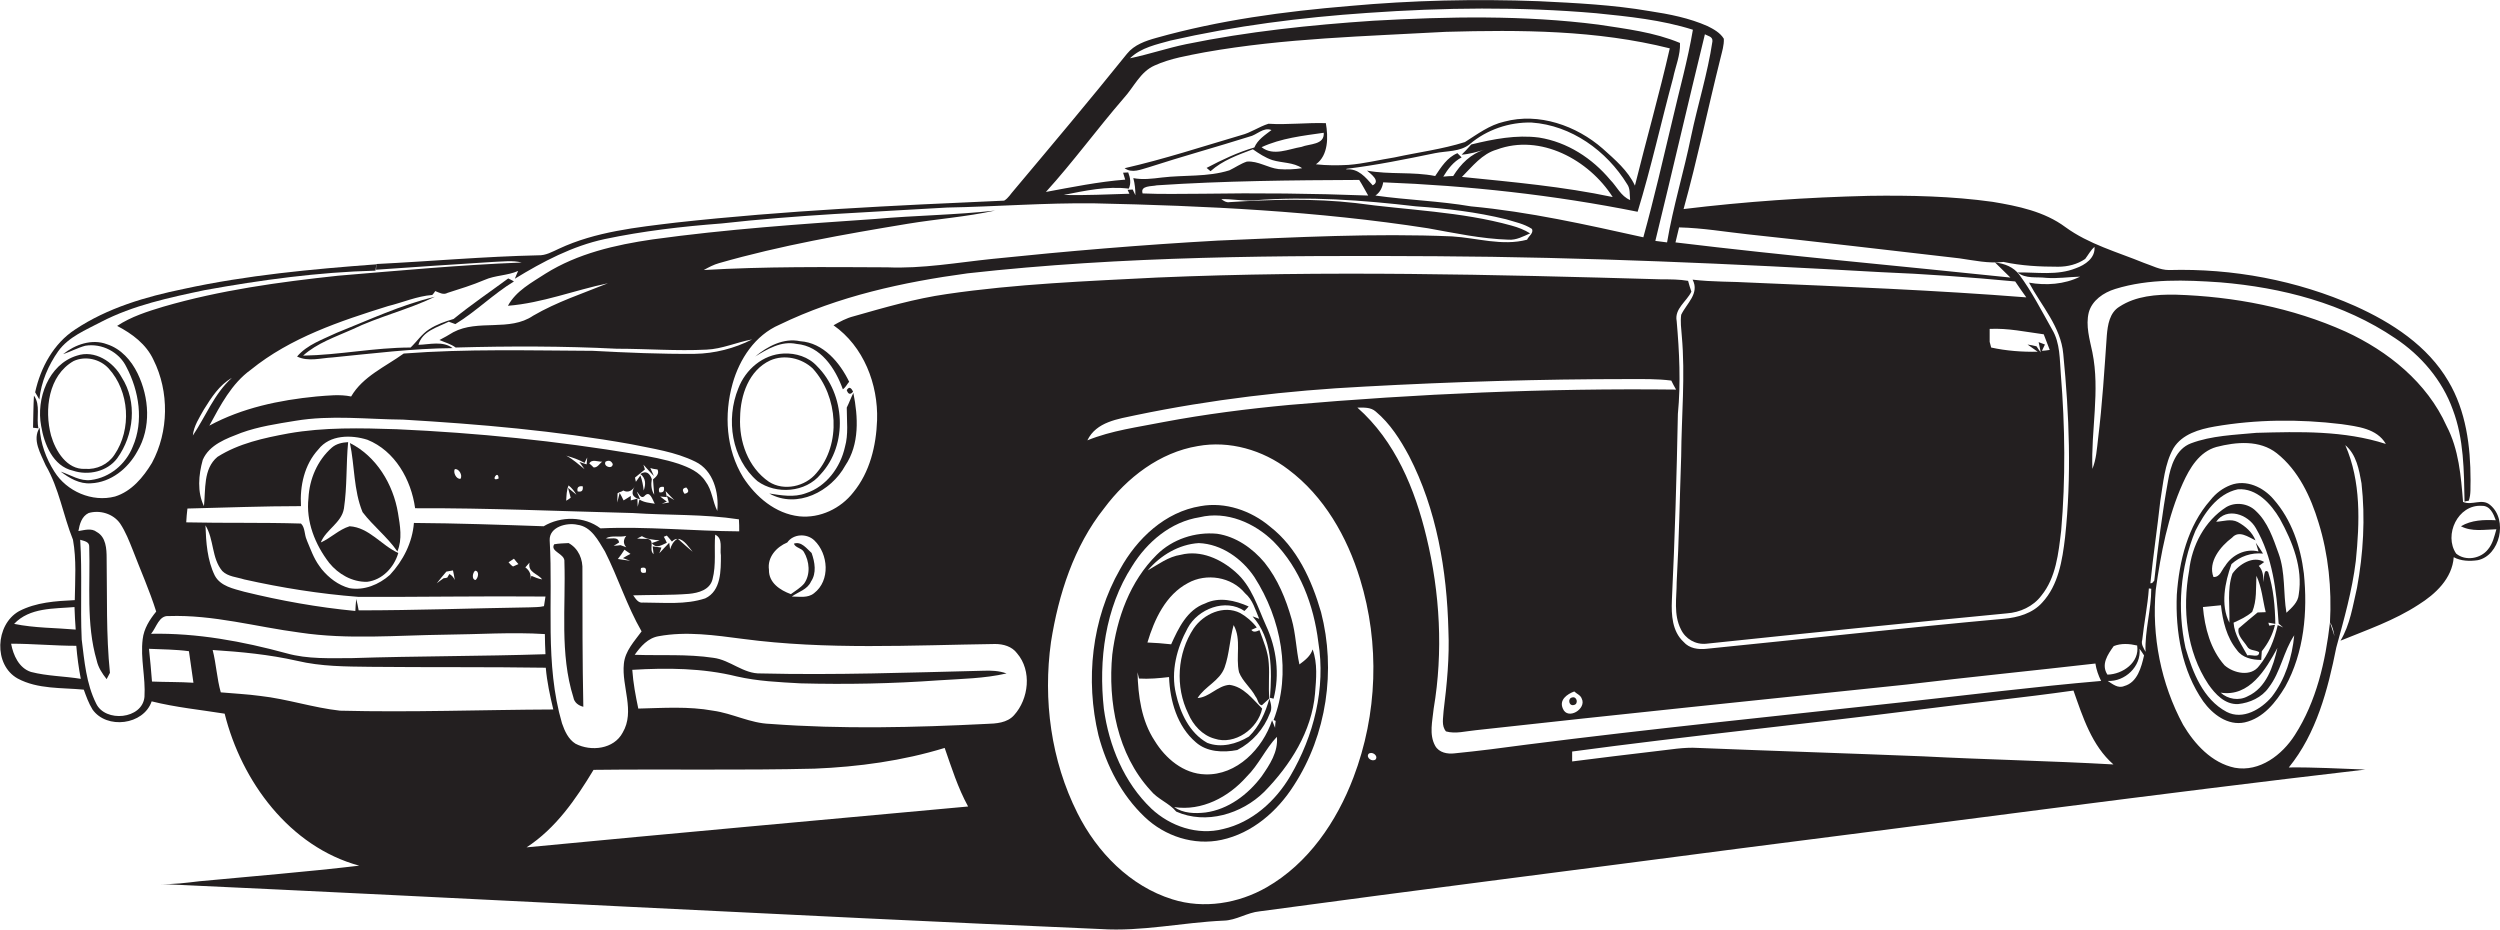 <?xml version="1.0" encoding="utf-8"?>
<!-- Generator: Adobe Illustrator 19.2.0, SVG Export Plug-In . SVG Version: 6.00 Build 0)  -->
<svg version="1.1" id="Layer_1" xmlns="http://www.w3.org/2000/svg" xmlns:xlink="http://www.w3.org/1999/xlink" x="0px" y="0px"
	 viewBox="0 0 832.3 309.7" enable-background="new 0 0 832.3 309.7" xml:space="preserve">
<g>
	<path fill="#231F20" d="M829,168.1c-2.7-2.3-6,0.3-9-1c-0.7-8.6-1.4-17.5-5.5-25.3c-6.5-14.5-19.5-24.9-33.6-31.4
		c-17.8-8-37.2-11.7-56.6-12.3c-6.4-0.1-13.2,0.4-18.7,4c-3.3,2-3.9,6.1-4.2,9.6c-0.8,11.4-1.5,22.9-2.9,34.3
		c-0.4,3.4-0.6,6.9-1.9,10.1c-0.5-12.9,2.6-26,0-38.8c-0.9-4.3-2.3-8.9-1.2-13.3c1.1-4,4.9-6.6,8.8-7.8c11.3-3.5,23.3-3,35-2.2
		c20.4,1.7,41.1,7,58.2,18.6c8.6,5.7,15.7,14,19.2,23.8c3.7,9.8,3.7,20.3,3.9,30.6c0.3-0.1,1-0.3,1.4-0.3c0.8-2.2,0.5-4.6,0.6-6.8
		c0-11.3-1.5-23.1-7.4-33c-6.9-11.8-18.8-19.5-31-25c-19.4-8.6-40.8-12.6-62-12c-3,0-5.7-1.5-8.4-2.4c-8.8-3.6-18.3-6.2-26.1-11.9
		c-7-5.2-15.8-7-24.2-8.4c-13.6-1.9-27.4-2.2-41.2-2c-20.6,0.5-41.2,1.9-61.7,4.4c4.6-16.6,8.1-33.5,12.3-50.3
		c0.5-2.1,1.2-4.2,1.1-6.4c-1.2-2-3.4-3.2-5.4-4.2c-6.1-2.7-12.7-4-19.3-5c-12.2-2.1-24.6-2.7-36.9-3.3c-21.1-0.8-42.2-0.3-63.1,1.6
		c-21.6,1.8-43.2,4.7-64.2,10.6c-3.6,1-7.4,2.3-9.8,5.3c-12.3,15.3-25,30.4-37.6,45.4c-1.1,1.2-1.9,2.7-3.3,3.5
		c-36.4,1.6-72.9,3.3-109.2,7.3c-13.2,1.6-26.8,3-39,8.7c-2.2,1-4.4,2.3-6.9,2.2c-18,0.4-35.9,2-53.9,2.9l-0.1,1.9
		c13-0.9,26-1.8,39-2.6c3.2-0.1,6.4-0.6,9.5,0.2c-20.5,0.8-40.8,2.7-61.2,4.4c-19.6,2.1-39.2,4.8-58.1,10.3
		c-5.3,1.6-10.7,3.3-15.4,6.4c5,2.6,9.7,6.1,12.1,11.3c5.3,10.6,5.1,23.9-0.5,34.3c-2.9,4.8-6.8,9.5-12.3,11.2
		c-7.6,2-16.1-1.7-20.2-8.3c-2.8-4.4-4.6-9.4-4.9-14.6c-2.6,4,0.4,8.7,2,12.5c4.5,7.7,5.8,16.6,9.1,24.8c1.2,6.6,0.7,13.4,0.6,20.1
		c-6.3,0.3-12.9,0.7-18.6,3.7c-7.9,4.5-8.5,17.9-0.4,22.4c6.7,3.6,14.7,3,22,3.7c0.8,2.2,1.6,4.5,2.9,6.6c4.7,6.7,17,5.2,19.7-2.7
		c8,2,16.2,2.8,24.3,4.1c5.6,22.5,21.6,44.3,44.8,50.6c-17.7,2.1-35.5,3.5-53.3,5.2c-4.3,0.5-8.6,1.1-12.9,0.9
		c104.3,4.8,208.6,10.5,313,15c13.8,0.9,27.3-2.2,41-2.8c4.2-0.1,7.8-2.7,12-3.1c53.1-7.2,106.4-13.9,159.6-20.9
		c69.5-8.8,138.9-18.2,208.5-26.3c-8.5-0.3-17-0.8-25.5-0.7c9.2-11.3,13-25.9,15.8-39.9c2.6-9.5,5.3-19,6.5-28.8
		c1.3-12.9,1.8-26.5-3.5-38.6c3.7,3.1,4.6,8.2,5.4,12.7c1.3,11.6,0.6,23.4-1.5,34.8c-1.4,6-2.3,12.3-5.5,17.6
		c8.8-3.6,17.9-6.7,26-12c5.6-3.5,11.2-8.7,11.7-15.8c2.4,1.3,5.3,1.4,8,1C832.2,185,835.1,173.1,829,168.1z M703.7,215.1
		c2.5-1,5.2-0.8,7.8-0.2c0.9,5.6-4.8,9.6-9.9,9.7C699.4,221.2,701.7,217.9,703.7,215.1z M581.8,78c23.5,2.5,47,5.3,70.5,8
		c4.9,0.7,9.8,1.8,14.7,1.2c6,1.3,12.1,1.6,18.2,1.6c3.2,0,6.4-0.8,9-2.6c1-1.3,1.8-2.9,3.1-4c0.3,3.7-3.1,6-6.2,7.1
		c-6.2,2.5-13,1.3-19.4,1.4c2.7,2.2,6.3,1.4,9.5,1.8c3.8,0.3,7.5-0.3,11.3-0.4c-5.2,2.6-11.4,3-17,2c4.1,7.7,10.6,14.7,11.4,23.7
		c2,20.3,2.8,40.8,0.6,61.1c-0.9,7.6-2.2,15.9-7.6,21.7c-3.2,3.6-8.1,5-12.8,5.4c-33,3-66,6.7-99,10c-2.7,0.3-5.7-0.1-7.6-2.3
		c-3.8-3.5-4.1-9-3.9-13.8c1-20.7,1.6-41.4,2-62.1c1-10.3,0.5-20.6-0.4-30.9c-0.8-4.1,3.3-6.5,4.9-9.8c-0.3-0.9-0.9-2.7-1.1-3.6
		c-2.9-0.5-5.8-0.5-8.8-0.5c-56-1.6-112-3-168-0.6c-23.4,1.2-46.8,2.1-70,5.5c-10.5,1.5-20.8,4.5-31,7.4c-2.4,0.6-4.6,1.8-6.7,3
		c10,7,14.9,19.6,14.5,31.6c-0.3,8.5-2.4,17.3-7.9,24c-4.2,5.4-11.1,8.7-18,8c-8-0.9-14.5-6.5-18.7-13c-5.7-9.3-6.4-20.9-3.5-31.2
		c2.3-8.2,7.5-16.1,15.6-19.6c19.6-9.5,41.2-14.2,62.6-17.1c51.8-5.8,104-6,156.1-5.7c49.4,0.3,98.7,2.5,147.9,5.3
		c14.9,0.6,29.9,1.7,44.8,3.1c1.2,1.8,2.4,3.5,3.7,5.3c-30.4-2.4-60.9-3.6-91.4-4.9c-6.5-0.4-13.1-0.2-19.7-1
		c2.4,4.6-2,7.9-3.8,11.7c-0.3,2.3,0,4.6,0.2,7c1.2,13.3-0.1,26.7-0.2,40.1c-0.5,14-0.7,27.9-1.5,41.9c0,5.2-1.1,10.8,1.4,15.7
		c1.5,3.2,4.9,5.2,8.5,4.8c33.3-3.5,66.7-6.9,100-10.1c4.4-0.3,8.8-2.3,11.5-5.9c4.9-6,5.7-14.1,6.6-21.6c1.5-17.3,1.3-34.7-0.1-52
		c-0.4-5-0.2-10.5-2.9-15c-3.5-6.2-6.7-12.5-10.9-18.2c-1.9-2.6-5-3.8-8.1-4.1c1.7,1.7,3.4,3.3,5.1,5c-37.1-3.9-74.4-7.2-111.5-11.7
		c0.4-1.7,0.8-3.4,1.2-5C566.9,75.9,574.4,77.2,581.8,78z M429.3,134.8c-14,1.3-28.1,3.1-41.9,5.7c-8.5,1.7-17.3,2.8-25.4,6.1
		c3-6.2,10.2-7.1,16.2-8.4c25-5.2,50.5-8.2,76.1-9.5c29.3-1.6,58.6-2.5,88-2.5c4.7,0,9.4-0.1,14.1,0.5c0.5,1,1,2,1.6,3
		C514.9,129.2,472,131.1,429.3,134.8z M520.3,235.9c-1.3-2.9,1.4-4.8,3.8-5.7c0.8,0.8,2.1,1.2,2.5,2.4
		C528.3,236,521.9,239.9,520.3,235.9z M270.2,184.1c-1.6-1.4-3.4-4-5.9-3.1c0.5,1.4,2.5,1.4,3.3,2.7c1.9,3.2,2.3,7.5,0.1,10.6
		c-1.2,1.4-2.9,2.4-4.4,3.5c-3.6-1.3-7.4-3.8-7.3-8.1c-0.6-4.2,2.5-7.6,6.1-9.1c2-2.9,6.5-3.1,9-0.7c4.7,4.5,5.4,13.4-0.1,17.6
		c-2.1,1.7-4.9,1.1-7.4,1.1c2.2-1.6,5.2-2.3,6.4-5C271.9,190.8,271.3,187.2,270.2,184.1z M678.7,113.9c0.2,0.8,0.5,2.5,0.7,3.4
		c-0.4-0.5-1.1-1.5-1.4-2c-0.7-0.2-2.2-0.5-3-0.6c0.8,0.6,2.5,1.8,3.4,2.4c-5.2,0.1-10.5-0.3-15.5-1.4c-0.1-0.5-0.4-1.4-0.5-1.9
		c0-1.4,0-2.8,0-4.3c6.1-0.3,12,1,18,1.8c0.7,1.7,1.3,3.5,2,5.2c-0.7,0.1-2,0.3-2.6,0.3c0.3-0.5,0.7-1.6,1-2.1L678.7,113.9z
		 M570.1,13.8c-1.6,10.7-4.9,21.1-7.1,31.6c-2.4,11.8-6,23.4-8,35.3c-1.3-0.2-2.6-0.3-3.9-0.5c5.6-22.9,10.9-45.9,16.5-68.8
		C568.5,12,570.3,12.1,570.1,13.8z M389.7,13.5c21.5-4.9,43.5-7.7,65.5-9.2c25.4-1.8,50.9-2.1,76.2,0.1c10.8,1.1,21.8,2.2,32.2,5.5
		c-1.7,10.1-4.5,20-6.8,30c-3.1,13-6.1,26.1-9.7,39.1c-19-4.2-38-8.5-57.4-10.3c-10.5-1.8-21.2-2.1-31.8-3.6c1.5-1,2.3-2.6,2.6-4.4
		c28.4,1.1,56.8,4.2,84.7,9.8c4.5-14.7,7.8-29.7,11.8-44.5c0.8-3.9,2.5-7.7,2.3-11.7c-8.6-3.6-18-4.7-27.1-6.1
		c-24.9-3.2-50-2.7-75-1.3c-20.9,1.4-41.8,3.6-62.3,7.8c-6.3,1.3-12.4,3.4-18.7,4.7C379.9,15.8,385.1,14.8,389.7,13.5z M457,61.7
		c-2.4-2.7-4.8-5.7-8.8-5.3l0.1-0.2c9.9-1.2,19.7-3.2,29.4-5.2c3.9-0.8,8.4-0.4,11.6-3c5.6-4.8,13.2-7.4,20.6-7.2
		c13.2,0.9,25,9.4,31.8,20.5c1.1,1.5,0.8,3.5,1,5.3c-3.1-1.3-4.4-4.5-6.6-6.7c-6-7.2-14.3-12.6-23.7-14.1c-7.6-1-15.2,0.5-22.6,2.3
		c-1,1.2-2.1,2.3-3.2,3.4c2.7-0.2,5.3-1,7.8-1.7c-4.7,1.3-8.1,4.8-10.6,8.8c-0.8,0-2.5,0.1-3.3,0.2c1.5-2.5,3.4-5,6.1-6.4
		c-0.5-0.5-0.9-0.9-1.4-1.4c-3.4,1.4-5.4,4.6-7.4,7.6c-7.5-1.5-15.2-0.4-22.7-1.8C456.5,58,459.7,60.3,457,61.7z M455.5,65.1
		c-18.4-0.7-36.8-0.9-55.2-0.6c-6.6,0-13.3,0.2-19.9-0.1c-0.9-2.7,3.1-2.3,4.7-2.7c22.4-1.5,44.9-1.7,67.4-1.8
		C453.6,61.6,454.5,63.4,455.5,65.1z M536.9,65.6c-16.5-3.5-33.4-5-50.2-6.7c3.5-3.5,6.7-7.7,11.6-9.1
		C512.8,44.4,529,53.2,536.9,65.6z M374.1,32.7c3.4-3.7,5.5-8.8,10.3-10.9c5.3-2.4,11.1-3.3,16.7-4.4c26.5-4.7,53.4-5.3,80.2-6.8
		c24.9-0.7,50.3-0.6,74.6,5.5c-3.5,15.3-7.8,30.4-11.6,45.7c-2.3-5-6.7-8.7-10.7-12.3c-8.8-7.7-21.3-12.1-32.8-9
		c-4.9,1.1-9,4.2-13.1,6.8c-7.6,2.4-15.6,3.4-23.4,5.1c-5.1,0.8-10.2,2.1-15.4,2.5c-3.6,0.2-7.2,0.2-10.8-0.2
		c4.2-3,4.1-9.2,3.3-13.7c-6.4-0.2-12.8,0.6-19.1,0.2c-3.2,1-5.9,3-9.1,3.8c-12.9,3.8-25.7,8-38.8,11c2.5,1.8,5.4,0.4,8-0.3
		c11.1-3.6,22.4-6.7,33.5-10.2c2.5-0.5,4.7-3.3,7.4-2.2c-2.2,1.7-4.6,3.2-5.7,5.8c-5.5,1.6-10.8,4.1-15.9,6.8
		c0.4,0.4,0.9,0.7,1.3,1.1c4-3.6,9.1-5.4,14.1-7.3c2,1.4,4.1,2.8,6.5,3.6c3.3,1,7,0.7,9.9,2.7c-2.6,0.4-5.2,0.5-7.8,0.3
		c-3.6-0.4-6.9-2.8-10.6-2.5c-2.1,0.7-3.9,2-5.8,2.9c-7.3,2.3-15,1.5-22.5,2.4c-3.2,0.4-6.4,0.8-9.5,0.2c0.5,1.8,0.7,3.8,0.7,5.7
		c-0.2-0.5-0.7-1.4-0.9-1.9c-0.4,0-1.2,0.1-1.7,0.1l0.6,1.3c-7.3,0.2-14.6,0.6-21.9,0.4c7.1-1.4,14.4-3,21.7-2.1
		c0.8-1.8,0.5-3.6-0.2-5.4c-0.4,0-1.3,0.1-1.7,0.1l0.7,2.3c-8.9,0.7-17.7,2.5-26.4,4.1C357.2,54,365.2,43,374.1,32.7z M433.3,48.9
		c-4.3,0.7-9.4,3.2-13.3,0.1c6.5-3,13.7-3.8,20.7-4.8C441,48.3,436,47.8,433.3,48.9z M83.5,123.1c13.2-10.7,29.7-16.2,45.7-21.2
		c4.9-1.2,9.6-3.3,14.7-3.7c0.3-0.3,0.8-0.9,1-1.3c1.3,0.5,2.7,1.4,4.1,0.6c4.1-1.3,8.3-2.6,12.3-4.3c3.6-1.6,7.6-1.4,11.2-3
		c-0.3,0.6-0.8,1.9-1.1,2.6c9.3-5.7,19.2-10.9,29.9-13.2c12.8-2.7,25.8-4.2,38.9-5.2c24.9-2.8,50-3.8,75.1-5.3
		c16.3-0.3,32.7-1.6,49-1.4c37.1,0.8,74.4,2.6,111.1,8.3c8.9,1.6,17.7,3.5,26.8,3.8c2.6,0.2,4.9-1.1,7.2-2.1c-1.9-1.2-4-2-6.2-2.6
		c-16.9-4.7-34.6-5.1-51.9-7.5c-14-1.6-28.1-1.2-42-0.3c-1,0.2-1.9-0.4-2.7-1c3.6-0.1,7.2,0.7,10.8,0.4c18-1.4,36.1-0.1,54,2
		c10.1,0.7,20.2,1.9,30,4.3c2.9,0.9,6,1.5,8.6,3.2c0.7,1.4-1.1,2.4-1.6,3.6c-8.3,2.2-16.7-0.6-25-1.1c-26-1.1-52,0.3-78,1.4
		c-25.1,1.4-50.1,3.5-75.1,6.1c-11.6,1.2-23.2,3.3-34.9,2.8c-20.4-0.1-40.7-0.3-61.1,0.9c1.6-0.9,3.3-1.8,5.1-2.3
		c20.6-5.9,41.7-9.6,62.8-13.1c9.7-1.6,19.5-2.3,29.1-4.4c-13.3,1.5-26.6,1.6-39.9,2.8c-24.8,1.7-49.5,3.4-74.1,6.8
		c-12.4,1.8-25,4.7-35.7,11.4c-4.6,3-9.8,5.7-12.5,10.7c11.4-0.9,22.2-5.2,33.3-7.5c-8.4,3.4-17,6.2-24.9,10.8
		c-7.9,5.4-18.3,1.1-26.6,5.5c-1.5,0.9-3,1.8-4.6,2.6c1.8,0.8,3.8,1.3,5.4,2.5c17.9-0.5,35.8-0.5,53.6,0.4c10,0,20,0.8,29.9,0.3
		c5.2-0.2,10.1-2.5,15.2-3.4c-5.9,3-12.5,4.7-19.1,4.8c-11.3,0.1-22.6-0.4-33.9-1c-21-0.1-42.1-0.7-63,0.9
		c-6.1,4.4-13.6,7.6-17.5,14.3c-3.8-0.8-7.7-0.3-11.6,0c-12.3,1.2-24.7,3.8-35.6,9.7C73.4,134.9,77.1,127.7,83.5,123.1z
		 M225.9,154.4c-4.6-1.5-9.4-2.4-14.2-3.2c-26.3-4.4-52.9-7.1-79.6-8.3c-12-0.4-24.2-0.7-36.1,1.4c-8.1,1.5-16.5,3.3-23.6,7.8
		c-4.8,4-3.9,10.9-4.5,16.4c-2.3-4.7-1.8-10.4-0.4-15.4c2.2-5.1,7.9-7.1,12.8-9c5.8-2.1,11.9-3,18-4c11.9-2,23.9-0.5,35.9-0.4
		c25.4,1.5,50.9,3.7,76,8.2c7.2,1.5,14.6,2.5,21.3,5.8c6,2.9,7.9,10.3,7.3,16.4c-1.6-3.2-1.7-6.9-3.9-9.8
		C232.9,157.1,229.3,155.6,225.9,154.4z M227.9,164.4c-0.9-1.2-0.7-1.9,0.6-2.1C229.5,163.4,229.3,164.1,227.9,164.4z M222.7,167.3
		c-0.6,0.1-1.8,0.3-2.4,0.4l1.7-0.7c-0.7-0.6-1.5-1.1-2.2-1.7l2.2,0.2l-0.4-2c0.9,1,1.9,2,2.9,3L222,165L222.7,167.3z M219.5,163.9
		c-0.4-1.4,0.1-2,1.5-1.8C221.3,163.5,220.8,164.1,219.5,163.9z M213.1,166.2l-1.1-2.5c0.7,0.5,1.3,2.5,2.5,1.5
		c1.9-2.2,2.7,1.2,3.5,2.5c-1.8-0.3-3.6-0.4-5.1-1.4l-0.6,2.4c0-0.7-0.1-2-0.1-2.7l-2.2,0.6l0-1.5c-0.8,0.5-1.5,1-2.4,1.5
		c-0.4-0.8-0.8-1.7-1.3-2.5c-0.2,0.8-0.6,2.4-0.8,3.2c0-0.8,0.1-2.3,0.1-3.1c0.3-0.2,1-0.5,1.4-0.6l0.5-0.3c1.6,0.9,3.1,0,3.9-1.5
		C209.9,164.1,210.5,165.7,213.1,166.2z M217.8,164.7c-1-1.6-1.1-3.4-0.8-5.2c-0.7-2-1.9-2.9-3.8-1.7c1.9,1.5,1.8,3.5,1.1,5.5
		c-0.2-1.7-0.5-3.4-1.1-5c-0.4,0.5-1.1,1.6-1.5,2.1c-0.1-0.3-0.2-1-0.3-1.4c1.1-0.9,2.2-1.8,3.3-2.7c-0.1-0.4-0.4-1.2-0.5-1.6
		c0.9,1,2.6,2.9,3.5,3.8l-1.2-2.7c0.8,0.3,1.6,0.4,2.4,0.5c0.7,1.4-0.5,2.5-1.5,3.3C217.5,161.4,217.7,163,217.8,164.7z M204,154.5
		c-0.1,1.9-3.3,0.8-2.4-0.8C202.7,153.1,203.5,153.4,204,154.5z M200.5,153.7c-0.9,0.6-1.6,2.1-2.9,1.9L197,155l-0.8-0.7
		C197,152.7,199.1,153.8,200.5,153.7z M194.6,156.2c-2-1.6-3.8-3.3-6.1-4.5c2.1,0.6,4.2,1.3,6.1,2.4l0.9-1.8c0,0.6-0.2,1.7-0.2,2.3
		l-2.4-0.8L194.6,156.2z M192.3,163.6c-0.3-1.3,0.3-1.9,1.7-1.7C194.2,163.3,193.7,163.9,192.3,163.6z M190,165.7
		c-0.4,0.3-1.1,0.8-1.5,1c0.1-1.7,0.1-3.5,0.8-5.1c1.1,0.9,1.9,1.9,2.6,3.1l-2.8-2.3C189.4,163.6,189.7,164.6,190,165.7z M166,159.3
		C163,160.7,165.9,156,166,159.3L166,159.3z M153.3,159.4c-1.4,0.2-2.5-2.1-1.9-3.2C152.8,155.9,154.1,158.3,153.3,159.4z
		 M67.9,136.3c2.5-4,5.1-8.1,9.3-10.5c-5.9,5.3-8.7,12.8-13,19.2C64.5,141.8,66.4,139,67.9,136.3z M62.4,169.3
		c12.6-0.3,25.2-0.8,37.8-0.8c-0.4-6.7,1.1-13.8,5.8-18.9c3.8-4.9,10.9-4.9,16.3-3.2c9.2,3.7,14.6,13.3,15.9,22.8
		c24.2-0.1,48.3,1,72.5,1.6c11.8,0.8,23.6,0.3,35.3,2.1c0.1,1.3,0.1,2.6,0.1,4c-15.4-0.1-30.8-1.7-46.2-1
		c-5.4-4.1-13.2-4.1-18.9-0.7c-14.4-0.5-28.8-1-43.2-1.1c-0.5,6.5-3.6,12.6-8,17.3c-3.6,3.2-8.6,5.3-13.5,4.4
		c-3.7-1-6.8-3.4-9.2-6.3c-0.2-0.3-0.6-0.8-0.8-1.1c-1.9-2.6-2.9-5.6-4.1-8.4l-0.1-0.3c-0.8-1.7-0.5-4.1-1.9-5.4
		c-12.7-0.4-25.5-0.1-38.2-0.4C62.1,172.3,62.2,170.8,62.4,169.3z M207.3,243.9c-2.9,5.5-10.5,6.4-15.7,3.7
		c-2.4-1.5-3.6-4.2-4.5-6.8c-5.8-19.8-2.9-40.6-4.1-60.9c-0.2-4.5,5.7-6,9.2-5.2c4.7,0.6,7,5.3,9.2,8.9c4.4,8.7,7.3,18.1,12.2,26.6
		c-2.4,3.3-5.5,6.5-5.9,10.8C206.9,228.5,211.5,236.8,207.3,243.9z M208.5,182.2l-1.9-0.7c-0.6,0.1-1.8,0.2-2.3,0.2
		c0.5-0.3,1.4-0.8,1.8-1.1c-0.3-2.2-3-1-4.4-1.4c2.1-1.1,4.5-0.2,6.8-0.8C207.5,179.6,207.4,181,208.5,182.2z M209.8,186.7
		c-1.4-0.2-2.7-0.4-4.1-0.6c0.8-1,1.5-2,2.2-3.1c0.7,0.5,1.3,0.9,2,1.4c-0.8,0.4-1.7,0.9-2.5,1.4L209.8,186.7z M210.8,198.2
		c6.2-0.2,12.4,0,18.6-0.5c3.1-0.3,6.9-1.3,7.8-4.8c1.3-4.9,0.5-10,0.9-14.9c2.7,1.3,1.5,4.6,1.9,6.9c0,5,0.1,11.8-5.2,14.3
		c-6.6,2.2-13.8,1.4-20.7,1.4C212.5,200.9,211.6,199.3,210.8,198.2z M222,180.7c-0.3-0.7-0.6-1.3-1-2c0.2-0.1,0.7-0.3,1-0.4
		c0.6,0.6,1.1,1.3,1.7,2c0.6-0.6,1.2-0.9,1.8-0.9c-1.3,0.8-2,2.1-2.4,3.5l-0.3-2.2c-1.1,1.1-2.2,2.3-3.3,3.5l0.7-1.9l-2.9-0.4
		l0.3,2.6c-1.8-1.6,0.7-4.5-2-5.1c-1.2,0-2.3,0-3.5-0.1c0.5-0.3,1.1-0.5,1.6-0.8c1.8,1.1,3.9,1.2,5.9,1.4l-2.6,0.9
		C218.5,182.9,220.5,181.3,222,180.7z M215,190.6c-1.4,0.4-1.9-0.1-1.6-1.5C214.8,188.7,215.3,189.2,215,190.6z M225.7,179.4
		c2,0.1,3.7,2.9,4.9,4.3C229,182.4,227.4,180.9,225.7,179.4z M181.6,198.6c-0.1,0.8-0.4,2.4-0.5,3.2c-1.6,0.4-3.2,0.3-4.8,0.4
		c-19,0.3-37.9,1-56.9,1c-0.2-1.3-0.5-2.5-0.8-3.8c-0.1,1-0.3,3-0.3,4c-12.5-1.2-24.8-3.4-37-6.4c-3.5-1-7.9-1.8-9.8-5.4
		c-2.5-5.1-2.9-11-3.1-16.7c2.9,4.7,2,10.9,5.6,15.2c1.9,1.9,4.8,2,7.3,2.8c12.5,2.8,25.1,4.8,37.9,5.8
		C139.9,198.8,160.8,198.4,181.6,198.6z M145.4,194.2c1-1.3,2.1-2.6,3.2-3.9c0.5-0.1,1.6-0.3,2.2-0.4c0.2,0.8,0.5,2.4,0.6,3.2
		c-0.4-0.9-1-1.6-1.8-2c-0.2,0.3-0.5,0.9-0.7,1.2c-0.3,0.1-0.9,0.2-1.2,0.2C147.1,192.9,145.9,193.8,145.4,194.2z M158.2,190
		c1.5,0.1,1,2.5,0.1,3.1C156.9,192.9,157.4,190.5,158.2,190z M169.3,187.2c0.5-0.3,1.4-0.9,1.8-1.2c0.4,0.5,1.1,1.4,1.5,1.8
		c-0.5,0.2-1.4,0.6-1.8,0.8C170.4,188.4,169.6,187.6,169.3,187.2z M180.5,192.9c-1.3-0.2-2.4-0.7-3.6-1.2l-0.3,1.5
		c0.3-1.8-0.2-3.2-1.7-4.3c0.5-0.5,0.9-1.1,1.4-1.6C175.6,190.6,179,190.9,180.5,192.9z M56.2,205.1c14.8-0.5,29.1,3.6,43.6,5.5
		c16,2.4,32.3,0.9,48.4,0.7c11.1-0.1,22.1-0.9,33.2-0.2c0,2.2,0.1,4.5,0.2,6.7c-21.5,0.7-42.9,0.6-64.4,1.3
		c-7.3,0-14.7,0.4-21.8-1.6c-14.7-4-29.8-6.8-45.1-6.5C52.1,208.9,52.9,204.8,56.2,205.1z M24.8,202.1c0.1,2.5,0.2,5,0.4,7.5
		c-6.8-0.6-13.7-0.5-20.5-1.9C9.9,202.2,17.9,202.7,24.8,202.1z M10.3,223.7c-4-1.3-5.9-5.6-6.6-9.4c7.2,0,14.5,0.7,21.7,0.7
		c0.3,3.7,0.8,7.4,1.5,11C21.4,225.1,15.7,225.1,10.3,223.7z M48.1,232c-0.7,7.5-13.1,8.6-16.1,2.2c-3.3-6.6-3.9-14.1-4.8-21.3
		c-0.5-11,0.2-22.1-0.5-33.2c1.2,0.4,3.1,0.6,3,2.3c0.4,12.6-1.1,25.6,2.5,37.9c0.5,2.3,1.8,4.3,3.3,6.2c0.3-0.5,0.8-1.6,1.1-2.1
		c-1.3-12.7-0.9-25.4-1.1-38.1c0-3.2-0.2-7.1-3.3-8.8c-1.8-1.4-4.1-0.6-6.1-0.3c0.4-2.3,1.1-4.9,3.4-6c3.7-1.1,8.2,0.2,10.5,3.5
		c1.8,2.7,3,5.8,4.2,8.8c2.6,6.8,5.6,13.5,7.8,20.5c-2.2,2.7-4.1,5.7-4.5,9.2C46.7,219.2,48.5,225.5,48.1,232z M50.6,226.9
		c-0.3-3.7-0.6-7.3-1-10.9c4.4,0.2,8.9,0.2,13.3,0.8c0.5,3.5,1,7,1.5,10.5C59.8,227,55.2,227.1,50.6,226.9z M113.2,236.6
		c-9-1-17.6-3.9-26.5-4.9c-4.4-0.6-8.8-0.8-13.2-1.2c-1.3-4.6-1.5-9.4-2.7-14.1c9.4,0.6,18.8,1.5,28.1,3.6c8,1.9,16.2,1.9,24.4,2
		c19.5,0.2,39,0,58.4,0.3c0.4,4.7,1.4,9.3,2.5,13.9C160.5,236.3,136.9,237.2,113.2,236.6z M175.3,282.1c9.7-6.3,16.4-16,22.3-25.8
		c24.5-0.3,49.1,0.2,73.6-0.4c14.6-0.6,29.3-2.6,43.3-6.9c2.3,6.6,4.4,13.3,7.8,19.5C273.4,273,224.3,277.4,175.3,282.1z
		 M337.6,238.1c-2.3,2.6-6,2.8-9.2,2.9c-24,1.2-48,1.8-72,0c-6.6-0.2-12.5-3.5-19-4.4c-8.2-1.5-16.6-0.9-24.9-0.7
		c-0.9-4.3-1.7-8.5-2-12.9c11.6-0.7,23.5-0.6,34.8,2.2c7,1.6,14.1,1.9,21.2,2.3c15.3,0.4,30.6,0.1,45.9-1c7.6-0.5,15.3-0.6,22.7-2.3
		c-2.5-0.9-5.1-1-7.7-0.9c-24.7,0.6-49.4,1.5-74.1,0.9c-5.8,0.2-10.2-4.5-15.8-5.2c-8.7-1.3-17.4-0.7-26.2-1c2-2.8,4.4-5.6,8-6.2
		c9.3-1.7,18.7-0.3,28,0.9c27.9,3.7,56,2.1,84,1.7c2.7,0,5.6,0.8,7.3,3.1C343.6,223.3,342.5,232.7,337.6,238.1z M421.7,295.4
		c-9.4,5.4-21,7.3-31.4,4c-14.1-4.4-25.1-15.7-31.6-28.7c-8.8-17.5-11.5-37.7-8.8-57c2.5-15.8,7.6-31.8,17.7-44.5
		c7.6-10.2,18.5-18.6,31.2-20.7c10.5-1.9,21.6,1.3,30.1,7.8c11.9,8.9,19.6,22.4,23.9,36.5c6.6,21.5,5.8,45-2.2,66
		C445,273.6,435.5,287.5,421.7,295.4z M458,252.8c-1.1,1-3.3-0.5-2.4-1.8C456.7,250,458.9,251.5,458,252.8z M484.3,250.8
		c-2.4,0.3-5.2-0.2-6.5-2.5c-2.1-3.8-0.9-8.3-0.5-12.4c3.2-18.9,2.1-38.5-2.4-57.1c-3.8-15.9-10.4-32-23-43.1c2.1,0,4.4-0.2,6.1,1.3
		c4.8,4,8.2,9.4,11.1,14.8c9.2,17.8,12.6,38.1,13.1,58c0.4,9-0.5,18-1.6,26.9c-0.1,2.3-0.8,4.9,0.8,6.8c3.2,0.9,6.6-0.1,9.9-0.4
		c47.8-5.3,95.6-10.2,143.4-15.2c20.9-2.5,41.9-4.6,62.9-7c0.3,2,1,4,1.9,5.8c-22.2,1.9-44.2,4.7-66.3,7.1
		c-41.7,4.6-83.4,8.8-125,14.1C500.2,249,492.3,250,484.3,250.8z M640.2,251.8c-25-1-50-1.8-74.9-2.8c-4.7-0.3-9.4,0.6-14.1,1.1
		c-9.3,1.1-18.5,2.2-27.8,3.4c0-0.8,0-2.5,0-3.3c38.6-5.2,77.4-9.1,116-14c17-2.2,34-3.9,50.9-6.3c3.1,8.8,6.1,18.3,13.3,24.6
		C682.5,253.3,661.3,252.9,640.2,251.8z M707.2,228.4c-2.1,0.9-3.9-0.7-5.5-1.7c5.7,0.3,11.2-4.8,10.6-10.7c0.5,0.7,1,1.4,1.5,2.2
		C712.9,222.1,711.6,227.2,707.2,228.4z M714.3,217c-0.6-1.2-1.6-2.5-1.1-4c0.6-5.7,1.8-11.3,2.2-17.1c0.2,0,0.6,0.1,0.8,0.1
		C716.2,203.1,714,210,714.3,217z M775.7,207.2c-1.5,13-4.5,26.3-11.7,37.5c-4.2,6.6-11.7,12.4-20,10.9c-7.7-1.6-13.4-7.9-17.2-14.3
		c-7.4-13.7-10.5-29.6-9.1-45c1.7-12.1,4-24.3,9-35.4c2.3-5.1,5.5-10.5,11.2-12.1c6.6-1.7,14.4-2.4,20.1,2.1
		c7.2,5.7,11.3,14.5,13.9,23.1C775.2,184.6,776.3,195.9,775.7,207.2c0.9,1.3,1.2,3,1.5,4.6C776.7,210.3,776.2,208.7,775.7,207.2z
		 M751.2,144.1c-7.3,0.7-14.9,0.9-21.8,3.5c-5,1.9-6.8,7.6-7.6,12.4c-2,11-3.4,22.1-4.6,33.3c-0.2,0.2-0.5,0.6-0.7,0.8l-0.6,0.1
		c0.9-9.1,2.3-18.2,3.3-27.4c1-6,1.4-12.3,4.4-17.6c2.9-4.7,8.6-6.3,13.7-7.2c13.9-2.4,28.2-2.5,42.2-0.8c5.3,0.8,11.8,1.4,14.8,6.6
		C780.4,143.3,765.6,143.7,751.2,144.1z M828.3,182.9c-2.4,3.1-7.5,4-10.6,1.4c-4.2-6.2,0.6-16.4,8.5-15.9c2.8-0.1,3.9,2.6,4.7,4.8
		c-3.9-0.2-8.1-0.1-11.6,2c3.6,1.9,7.8,1.1,11.8,1C830.4,178.6,829.9,181,828.3,182.9z"/>
	<path fill="#231F20" d="M19.4,116.9c3.5-4.8,9.1-7,14.2-9.7c10.8-5.6,22.7-8.1,34.5-10.6c18.8-3.4,37.8-6,56.9-6.5l0.3-2.1
		c-21.5,1.6-43.1,3.6-64.2,8.2c-12.6,2.6-25.3,6.3-36.1,13.5c-7.2,4.7-11.5,12.7-13.3,20.9c0.5,0.8,0.9,1.6,1.4,2.4
		C13.7,127.1,16.1,121.6,19.4,116.9z"/>
	<path fill="#231F20" d="M110.7,119c13.3-1.3,26.6-3,40-3.1c-3.3-2.5-7.6-1.2-11.4-1.1c1.3-4.6,6.3-5.8,10.1-7.7
		c0.5,0.2,1.6,0.6,2.2,0.8c6.9-4.2,12.6-10,19.5-14.2c-0.6-0.4-1.3-0.7-1.9-1c-6.1,4.5-12.3,8.7-18.2,13.5c-2.8,0.8-5.6,1.8-8.1,3.4
		c-2.5,1.6-4.1,4.1-6.2,6.1c-12,0-23.8,2.5-35.8,2.7c4.7-4.2,10.7-6.2,16.3-8.7c8.9-4.3,18.7-6.6,27.6-10.9
		c-11.3,2.7-21.9,7.7-32.7,12c-4.6,2.2-9.8,3.9-13.2,7.9C102.6,120.5,106.8,119.2,110.7,119z"/>
	<path fill="#231F20" d="M266.4,113.6c-5.5-1.2-10.9,1.7-15,5.1c4.1-2.5,8.7-5.3,13.8-4.2c8.1,0.7,12.9,8.2,15.4,15.1
		c0.9-0.6,1.4-1.7,2.1-2.5C279.6,120.7,274.1,114.1,266.4,113.6z"/>
	<path fill="#231F20" d="M30.3,160.9c6.6-0.3,12.3-4.9,15.4-10.6c4.7-7.9,4-18,0.1-26c-2.1-4.3-5.5-8.2-10.2-9.7
		c-5-1.9-10.6,0.1-14.6,3.3c2.5-0.8,4.8-2.1,7.4-2.8c5.5-0.9,11.3,2.1,13.7,7.1c4.2,8,5.8,18,2.1,26.5c-2.3,5.8-7.6,10.3-13.9,11.1
		c-3.6,0.5-6.8-1.7-10.1-2.8C23.1,159.2,26.5,161.2,30.3,160.9z"/>
	<path fill="#231F20" d="M273.2,157.9c9.2-9.9,8.2-26.7-1.2-36c-2.8-3.1-7.1-4.4-11.1-4.2c-6.9,0.3-12.7,5.3-15.1,11.6
		c-4.2,10.3-2.3,23.4,6.4,30.9C258.4,164.7,268.2,164,273.2,157.9z M246.4,138.9c0.1-7.3,2.9-15.6,10-18.9
		c4.7-2.1,10.5-0.8,14.2,2.7c8.4,9.3,9.6,25.1,1.2,34.8c-3.7,4.5-10.8,6.1-15.8,2.9C249,155.6,246,146.9,246.4,138.9z"/>
	<path fill="#231F20" d="M39,152.6c5.6-7.7,6.8-18.8,1.5-27c-2.8-5.2-9-9.2-14.9-7.2c-9.5,2.9-13.6,14.4-11.9,23.4
		c1,6,3.9,13.4,10.6,14.9C29.4,158.4,35.7,157,39,152.6z M17,145c-2.3-8.6-0.9-20,7.5-24.8c3.9-1.8,8.8-0.7,11.7,2.5
		c6.9,7.6,7.7,20.2,1.9,28.7c-2.1,3.2-5.9,5-9.8,4.7C22.3,156.4,18.5,150.2,17,145z"/>
	<path fill="#231F20" d="M281.9,129.9c0.5,1.4,1.2,1.6,2.1,0.5C283.3,128.9,282.6,128.7,281.9,129.9z"/>
	<path fill="#231F20" d="M281.3,148.8c-1.5,6.8-6.2,13.2-13,15.4c-4,1.5-8.2,0.7-12.2,0.1c9.3,5.2,20.6-0.7,25.3-9.3
		c4.8-7.1,4.3-16.2,2.7-24.2c-0.8,1.6-1.4,3.3-2.2,4.9C281.9,140.1,282.5,144.6,281.3,148.8z"/>
	<path fill="#231F20" d="M11.3,131.7c-0.2,3.5-0.2,7.1-0.3,10.7c0.6,0.1,1.2,0.1,1.8,0.2C12,139,13.6,134.9,11.3,131.7z"/>
	<path fill="#231F20" d="M122.2,193.7c5.1-0.6,9-4.8,10.4-9.6c-5.6-2.5-9.7-8.5-16.2-8.9c-3.6,1.1-6.2,3.9-9.6,5.4
		c1.7-4.3,6.9-6.5,7.7-11.3c1.1-7.3,0.7-14.8,1.4-22.1c-1.9,0.1-3.9,0.5-5.4,1.8c-4.8,4.2-7.5,10.5-7.8,16.8
		c-0.9,7.8,2.2,15.5,6.9,21.6C112.6,191.1,117.2,193.8,122.2,193.7z"/>
	<path fill="#231F20" d="M132.3,183.6c1.7-4.1,0.9-8.6,0.2-12.8c-1.6-9.6-7.2-18.9-16-23.3c1.6,7.6,1.2,15.7,4.2,23
		C124.2,175.1,129,178.8,132.3,183.6z"/>
	<path fill="#231F20" d="M756.9,166.2c-3.4-4-9.1-6.7-14.3-4.7c-2.6,1-4.9,2.7-6.7,5c-7.6,8.6-10.4,20.3-11.2,31.5
		c-0.5,12.3,1.7,25.3,8.8,35.5c3.1,4.3,8.2,8.2,13.8,7c6.2-1.4,10.4-6.7,13.5-11.9c6.3-11.4,7.5-25,6.2-37.7
		C765.9,181.9,762.9,173,756.9,166.2z M765.3,197.9c-0.2,2.6-2.3,4.4-4.1,6.1c-1.1-6.5-0.3-13.4-2.6-19.7c-1.8-5-3.6-10.5-7.6-14.2
		c-2.5-2.5-6.7-3.1-9.8-1.3c-7.2,4.6-11.5,12.8-12.4,21.2c-2.3,12.8-0.9,26.8,6.4,37.8c2.3,3.3,5.5,6.8,9.9,6.6
		c3.9-0.4,7.9-2.2,10.2-5.5c4-5.2,4.9-12,8.5-17.4c-0.7,7.3-3,14.7-7.5,20.5c-3.5,4.1-9.6,7.8-15,5c-7.9-4.2-11.3-13.2-13.7-21.3
		c-2.8-12.9-1.8-26.8,3.3-39c3-5.9,7.2-12.3,14.1-13.8c6.3-0.5,11.1,4.9,14,9.8C763.3,180.5,766.7,189.1,765.3,197.9z M752.1,221.7
		c-2.7,3.7-8.4,2.5-11.5-0.2c-4.7-5.3-6.6-12.5-7.2-19.4c2-0.2,4-0.4,6-0.6c0.6,5.3,1.9,10.7,5.3,14.9c1.8,2.6,5.1,3.3,8.1,3.3
		c0-0.7,0.2-2.2,0.2-2.9c2.1-2.6,3.6-5.5,4.4-8.8l-1.9,0.3c-0.1-0.3-0.3-0.7-0.3-1c0.6,0.1,1.7,0.3,2.3,0.4
		c-0.1-5.8-0.6-11.7-2.4-17.3c-1.6-1.4-1.3,2.5-1.5,3.4c-0.1-1.9-0.2-3.9-1.6-5.4c0.5-0.3,1.4-1,1.8-1.3c-3.6-2.2-8.4,0.7-10.6,3.9
		c-1.8,5.3-0.8,10.9-1,16.3c-3-5.9-1.5-13.4,0.7-19.5c2.9-2.6,6.6-3.9,10.5-3.5c-0.8-1.3-1.6-2.5-2.4-3.6c0.2,0.7,0.7,2.2,0.9,2.9
		c-4.3-1.1-8.8,1.1-11.1,4.8c-1.2,1.4-1.7,3.8-3.9,3.7c-1.9-5,2.3-10.2,6.2-13.1c2.3-2.6,5.4-0.2,7.8,0.9c-1.1-2.7-3.3-4.7-5.9-6.1
		c-2.3-1.2-4.8-0.2-7.2-0.1c3.5-5,10.6-2.5,13.2,2.1c5.6,9.6,6.9,20.9,7.6,31.8c0.4,0.3,1.1,1,1.5,1.3c-0.4-0.2-1.3-0.6-1.8-0.8
		C757.2,213,755.3,217.8,752.1,221.7z M758.2,215.7c-1.4,6.2-3.7,13.3-9.9,16.1c-2.9,1.6-6.6,1-9-1.2
		C748.9,232.1,754.3,222.9,758.2,215.7z M748.1,215.2c0.8,1.5,2.7,1.1,4,1.9c0.1,2.1-2.7,0.7-3.9,1.1c-1.9-3.5-4.3-6.8-4.6-10.9
		c2.2-1,4.4-2,6.2-3.6c1.6-3.8,1.2-8,1.4-12c1.8,3.8,2.1,8.1,3.1,12.1c-0.7,0-2.1,0.1-2.7,0.1c-2.1,1.7-4.2,3.5-6.3,5.3
		C744.7,211.5,746.9,213.3,748.1,215.2z"/>
	<path fill="#231F20" d="M422.8,175.3c-6.3-5.3-14.9-8.3-23.1-6.8c-11.8,1.9-21.2,10.8-26.8,21c-9.5,16.6-11.6,36.9-7.2,55.3
		c2.7,10.2,7.7,19.9,15.4,27.2c6.7,6.4,16.4,9.6,25.6,7.6c10.2-2.2,18.6-9.5,24.1-18.2c10.9-16.8,14-38.3,9-57.6
		C436.7,193.1,431.8,182.3,422.8,175.3z M429.6,258.3c-4.9,8.4-12.8,15.5-22.4,17.7c-8.5,2.2-17.6-0.9-23.9-6.8
		c-9.1-8.7-14.1-20.9-15.8-33.2c-1.8-16.2,0.4-33.6,9.4-47.5c5-8.1,12.9-14.8,22.5-16.3c9-2.2,18.3,1.9,24.6,8.1
		c8.8,8.9,13.4,21.2,14.9,33.5C441.4,229.1,437.4,245,429.6,258.3z"/>
	<path fill="#231F20" d="M432.6,221.2c-1.1-5-1.2-10.2-2.6-15.1c-1.9-6.7-4.6-13.3-9-18.8c-4-4.8-9.6-8.7-15.8-9.6
		c-7.3-0.7-14.9,1.8-20.1,7c-8.9,8.8-13.3,21.1-14.8,33.2c-1.5,15.8,1.7,33.2,12.7,45.2c2.4,3,6.2,4.2,8.6,7.1
		c9.9,4.4,21.8,0.8,29.3-6.6c8.7-8.9,15.8-20.1,16.9-32.7c0.4-4.9,0.9-10-0.8-14.7C436.3,218.4,434.5,219.8,432.6,221.2z M420,258.5
		c-4.5,6-11.1,11-18.7,12c-3.5,0.4-7.4,0.3-10.4-1.8c9.2,1.4,18.1-3.3,24.1-10.1c4-3.9,6.3-9.3,10.1-13.3
		C425.6,250.3,422.7,254.6,420,258.5z M424,239.7c0.2,0.1,0.5,0.2,0.7,0.3c-0.1,0.6-0.2,1.7-0.2,2.3c-0.3-0.8-0.7-1.7-1-2.5
		c-3.1,9.4-11.7,18.4-22.3,18c-7.2-0.2-13.2-5.3-16.8-11.2c-4.4-6.7-5.5-14.9-5.7-22.8c0.1,0.5,0.4,1.6,0.5,2.1
		c3.3,0.2,6.7-0.1,10-0.5c0.3,7.9,2.7,16.4,8.9,21.7c3.7,3.3,9.1,3.5,13.8,2.6c5-2.6,8.9-7,10.9-12.3c0.8-1.5,0.3-3.3-0.2-4.8
		c-1.3,4.6-3.3,9.2-6.8,12.6c-4.1,2.5-9.3,3.9-13.9,2.1c-5.9-3.3-9-10-10.4-16.3c-1.8-7.5,0.3-15.3,3.9-21.9
		c3.4-6.4,12.6-10,18.9-5.7c0.5-0.5,1-1,1.4-1.5c-4.5-2-9.8-3.3-14.5-1c-6,2.1-8.9,8.3-11.3,13.6c-2.7-0.3-5.3-0.5-7.9-0.6
		c2.3-7.7,6.1-15.9,13.5-19.8c6.1-3.4,14.5-2.1,19,3.4c2.6,2.2,3.4,5.5,4.7,8.5c-0.5-0.2-1.6-0.6-2.2-0.8c6.6,7.4,6.5,17.8,5.8,27.1
		c0.3,0.1,0.9,0.2,1.2,0.3c2.1-8,1-16.8-2.5-24.3c-2.8-6.2-4.8-13.2-10.1-17.8c-4.9-4.4-11.7-7.5-18.3-5.8c-4.1,0.6-7.5,3.2-11,5.2
		c4.2-5,10.4-8.7,17-9.1c7.6,0.3,14.4,5.2,18.5,11.3C426.6,206.1,430,224.1,424,239.7z"/>
	<path fill="#231F20" d="M193.9,189.9c0.2-3.7-1.3-7.3-4.6-9.1c-1.6,0.1-3.2,0.1-4.8,0.4c-1.5,2.5,3.7,3.1,3.4,5.8
		c0.5,15-1.6,30.6,3,45.2c0.3,1.7,1.7,2.7,3.3,3.1C193.9,220.1,193.9,205,193.9,189.9z"/>
	<path fill="#231F20" d="M412.5,223.8c1.2,3.1,4,5.2,5.5,8.1c0.8,0.9,0.8,2.7,2.1,2.9c0.8-0.8,1.7-1.5,2.5-2.3
		c-0.4-3.9,0.1-7.8-0.2-11.6c-0.2-3.9-1.8-7.5-3.1-11.1c-0.9,0.4-2,0.9-2.7-0.1c0.5-0.2,1.3-0.6,1.8-0.8c-1.5-2-3.4-3.6-5.5-4.8
		c-5.5-2.8-12.2,0.3-15.5,5.1c-5.5,8.3-6.2,19.5-1.8,28.4c1.6,3.8,4.7,7.2,8.7,8.3c6.8,2.3,14.5-3.3,15.9-10
		c-3.2-3.2-6.2-7.3-10.9-7.9c-4,0.3-6.6,4.1-10.6,4.4c2.4-3.9,7.4-5.7,9-10.2c1.6-4.5,1.7-9.4,3-14.1
		C413.4,212.9,411.3,218.7,412.5,223.8z"/>
	<path fill="#231F20" d="M523.4,232.2c-1.6,0.3-1.1,3,0.6,2.5C525.6,234.4,525,231.7,523.4,232.2z"/>
</g>
</svg>
